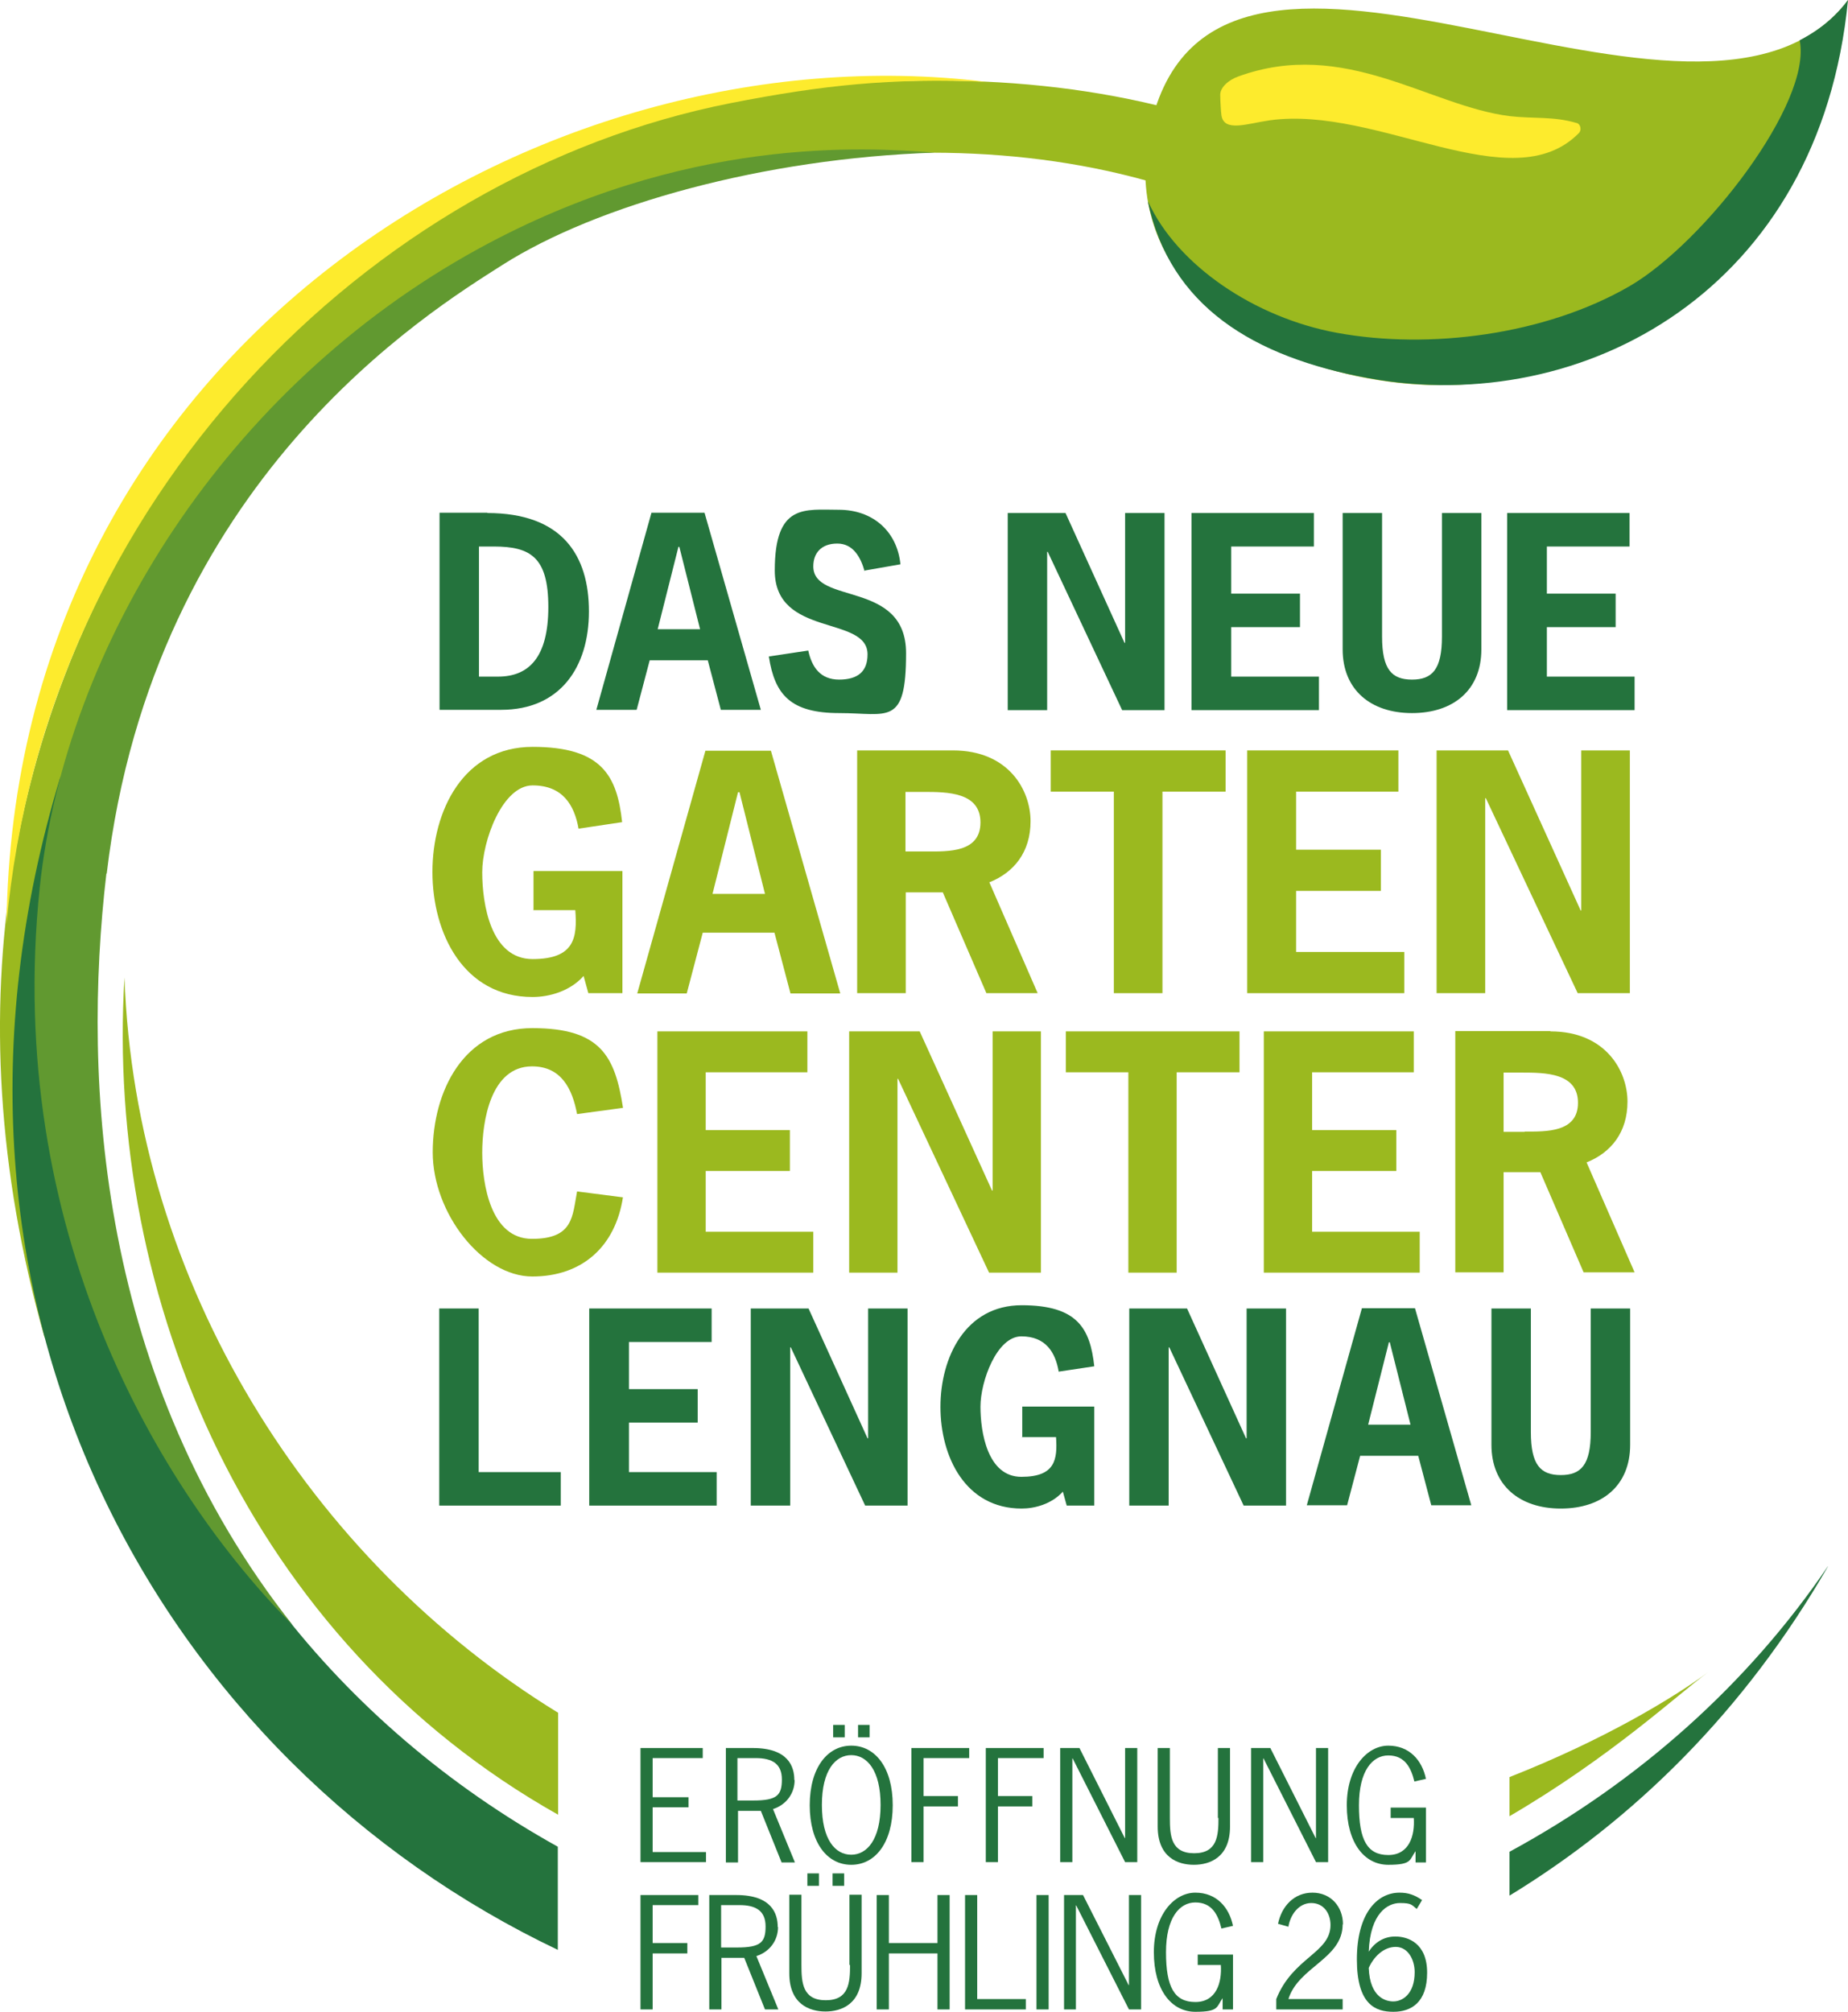 <?xml version="1.0" encoding="UTF-8"?><svg id="Ebene_1" xmlns="http://www.w3.org/2000/svg" viewBox="0 0 623.5 678.8"><defs><style>.cls-1,.cls-2{fill-rule:evenodd;}.cls-1,.cls-2,.cls-3,.cls-4,.cls-5,.cls-6{stroke-width:0px;}.cls-1,.cls-6{fill:#24733d;}.cls-2,.cls-4{fill:#9bb91f;}.cls-3{fill:#619930;}.cls-5{fill:#fdeb2d;}</style></defs><path class="cls-2" d="M576.2,564.3c-11.7,8.6-34.9,22.7-66.9,35.3v13.2c34.4-20.1,57-41.3,66.9-48.5Z"/><path class="cls-2" d="M42,329.8c-6.6,108.5,42.3,223.9,146.3,282.5v-34.4c-83.8-51.5-142.7-144.9-146.3-248.1Z"/><path class="cls-4" d="M25.2,296.8C25.2,57.3,377.9-17.3,477.7,119.8c6.2,8.5,3.2,12.4,13.3,7.2,10.1-5.3,13.3-16.4,7.1-25C443.4,26.8,322.8,12.4,212.8,40.5,110.2,66.7-50,222,15.1,451.5"/><path class="cls-5" d="M2.2,311.8C15.2,168.7,124.4,58.9,246.5,34.8c31.6-6.2,54.5-8.5,86.1-7.2C182.2,9.2,4.6,117.1,2.2,311.8h0Z"/><path class="cls-4" d="M623.5.1c-28.6,95.9-89.3,140.8-161.7,127.6-50.6-9.2-84.3-41.9-73.3-86.5,23.4-94.6,185,24.1,235-41.1Z"/><path class="cls-6" d="M387.3,68c7.4,35.2,35.4,52.5,74.5,59.6,72.4,13.2,152.2-29.7,161.7-127.6-5.7,7.7-12.5,11.6-16.3,13.6,4.3,21.1-32.3,68.3-57.3,82.9-28.6,16.6-67.8,21.5-98.8,15.8-27.8-5.1-53.9-22.8-63.7-44.2l-.1-.1Z"/><path class="cls-5" d="M531.9,41.5c-7.7-2.3-14.5-1.4-22.4-2.3-27.2-3.3-55.7-26.5-91.7-13.4-3.4,1.2-6.2,3.8-6.1,6.3,0,1.4.2,5.4.4,6.8.9,5.8,8.6,2.8,16.3,1.7,36.6-5.1,81.6,27.4,104.3,4.3,1-1,.6-3-.7-3.4h-.1Z"/><path class="cls-6" d="M164.4,173.1c25.3,0,34.3,14.3,34.3,33.2s-9.8,33.2-29.6,33.2h-20.8v-66.5h16.2l-.1.1ZM168,228.3c10.6,0,17-6.7,17-23.5s-6-20.4-18.4-20.4h-5v43.9h6.5-.1Z"/><path class="cls-6" d="M256.8,239.5h-13.6l-4.4-16.7h-19.6l-4.4,16.7h-13.6l18.6-66.5h17.9l19,66.5h.1ZM229.2,184.5h-.3l-7,27.8h14.3l-7-27.8h0Z"/><path class="cls-6" d="M291.7,192.7c-1.3-4.6-3.8-9.3-9.2-9.3s-8.1,3.2-8.1,7.7c0,13.1,31.3,4.5,31.3,29.3s-6.1,20.2-22.5,20.2-21.8-6.1-23.8-19.1l13.3-2c1.2,5.6,4.1,9.8,10.4,9.8s9.6-2.7,9.6-8.5c0-13.3-31.3-5.6-31.3-28.3s10.1-20.5,21.6-20.5,19.7,7.3,20.8,18.4l-12,2.1-.1.2Z"/><path class="cls-6" d="M359.5,173.1l19.9,43.8h.2v-43.8h13.3v66.5h-14.3l-25.1-53.4h-.2v53.4h-13.3v-66.5h19.5Z"/><path class="cls-6" d="M443.4,184.4h-28v15.9h23.2v11.3h-23.2v16.7h29.6v11.3h-43v-66.5h41.3v11.3h.1Z"/><path class="cls-6" d="M499.8,173.1v46c0,13.7-9.4,21.5-23.4,21.5s-23.4-7.9-23.4-21.5v-46h13.3v41.7c0,11.1,3.3,14.5,10.1,14.5s10.1-3.4,10.1-14.5v-41.7h13.3Z"/><path class="cls-6" d="M549.9,184.4h-28v15.9h23.2v11.3h-23.2v16.7h29.6v11.3h-43v-66.5h41.3v11.3h.1Z"/><path class="cls-6" d="M161.5,496.7h27.7v11.3h-41v-66.5h13.3v55.2Z"/><path class="cls-6" d="M240.2,452.8h-28v15.9h23.2v11.3h-23.2v16.7h29.6v11.3h-43v-66.5h41.3v11.3h.1Z"/><path class="cls-6" d="M272.8,441.5l19.9,43.8h.2v-43.8h13.3v66.5h-14.3l-25.1-53.4h-.2v53.4h-13.3v-66.5h19.5Z"/><path class="cls-6" d="M344.9,485.1v-10.5h24.3v33.4h-9.3l-1.3-4.7c-3.8,4.2-9.5,5.7-13.9,5.7-19,0-27.4-17.5-27.4-34.3s8.5-34.3,27.4-34.3,23.1,7.9,24.5,20.6l-12,1.8c-1.1-6.4-4.3-11.9-12.6-11.9s-13.8,15.2-13.8,23.7,2.3,23.7,13.8,23.7,12.2-5.9,11.7-13.4h-11.5l.1.2Z"/><path class="cls-6" d="M400.5,441.5l19.9,43.8h.2v-43.8h13.3v66.5h-14.3l-25.1-53.4h-.2v53.4h-13.3v-66.5h19.5,0Z"/><path class="cls-6" d="M496.5,507.9h-13.6l-4.4-16.7h-19.6l-4.4,16.7h-13.6l18.6-66.5h17.9l19,66.5h.1ZM468.9,452.9h-.3l-7,27.8h14.3l-7-27.8Z"/><path class="cls-6" d="M550,441.5v46c0,13.7-9.4,21.5-23.4,21.5s-23.4-7.9-23.4-21.5v-46h13.3v41.7c0,11.1,3.3,14.5,10.1,14.5s10.1-3.4,10.1-14.5v-41.7h13.3Z"/><path class="cls-4" d="M180,306.9v-13h30v41.2h-11.5l-1.6-5.8c-4.6,5.2-11.7,7.1-17.2,7.1-23.4,0-33.8-21.6-33.8-42.2s10.4-42.2,33.8-42.2,28.5,9.8,30.2,25.4l-14.7,2.2c-1.4-7.9-5.3-14.6-15.5-14.6s-17,18.7-17,29.3,2.8,29.3,17,29.3,15.1-7.3,14.4-16.5h-14.2l.1-.2Z"/><path class="cls-4" d="M283.4,335.2h-16.7l-5.4-20.5h-24.2l-5.4,20.5h-16.7l23-81.9h22.1l23.4,81.9h-.1ZM249.4,267.3h-.4l-8.6,34.3h17.7l-8.6-34.3h-.1Z"/><path class="cls-4" d="M321.5,253.2c18.9,0,26.2,13.5,26.2,23.9s-5.6,17.3-13.9,20.6l16.3,37.4h-17.3l-14.7-34h-12.5v34h-16.4v-81.9h32.3ZM312.7,287.3c7.2,0,18.1.4,18.1-9.8s-11.1-10.3-19.2-10.3h-6.1v20.1h7.2Z"/><path class="cls-4" d="M413.5,267.1h-21.3v68h-16.4v-68h-21.3v-13.9h59v13.9h0Z"/><path class="cls-4" d="M471.8,267.1h-34.5v19.6h28.6v13.9h-28.6v20.6h36.5v13.9h-53v-81.9h51v13.9Z"/><path class="cls-4" d="M508.8,253.2l24.5,54h.2v-54h16.4v81.9h-17.6l-31-65.8h-.2v65.8h-16.4v-81.9h24.1Z"/><path class="cls-4" d="M210.2,403.8c-2.5,16.7-13.7,26.9-30.6,26.9s-33.6-21.4-33.6-41.9,10.4-41.9,33.6-41.9,27.9,9.6,30.6,26.9l-15.5,2.1c-1.6-8.5-5.3-16.1-15.2-16.1-14,0-16.8,18.6-16.8,29.1s2.8,29.1,16.8,29.1,13.6-7.6,15.2-16l15.5,2v-.2Z"/><path class="cls-4" d="M272.4,361.8h-34.3v19.5h28.4v13.8h-28.4v20.5h36.3v13.8h-52.6v-81.4h50.6v13.8h0Z"/><path class="cls-4" d="M310.3,348l24.4,53.7h.2v-53.7h16.3v81.4h-17.5l-30.7-65.4h-.2v65.4h-16.3v-81.4h23.8Z"/><path class="cls-4" d="M418.1,361.8h-21.1v67.6h-16.3v-67.6h-21.1v-13.8h58.6v13.8h-.1Z"/><path class="cls-4" d="M477,361.8h-34.3v19.5h28.4v13.8h-28.4v20.5h36.3v13.8h-52.6v-81.4h50.6v13.8h0Z"/><path class="cls-4" d="M523.1,348c18.7,0,26,13.4,26,23.7s-5.5,17.2-13.8,20.5l16.2,37.1h-17.2l-14.6-33.8h-12.4v33.8h-16.3v-81.4h32.1v.1ZM514.4,381.8c7.1,0,18,.4,18-9.7s-11-10.2-19-10.2h-6.1v20h7.1v-.1Z"/><path class="cls-1" d="M616.7,528.5c-26.8,39.5-63.7,72.6-107.4,96.3v14.8c42.1-25.7,79.3-62.3,107.4-111v-.1Z"/><path class="cls-1" d="M42.7,432.4s-27-113.9-22.3-170.4c-54.5,179.8,35.5,332.9,167.8,395.9v-34.8c-74.1-41.2-128.2-109.9-145.5-190.7Z"/><path class="cls-3" d="M36,294.8c15.7-132.7,108.7-189.6,133.5-205.4,31.9-20.3,88.2-36,145.9-37.9-23.6-1.8-84.3-5.8-154.1,32.5C76.4,130.6,22.1,217.2,13.4,299.5c-12,115.3,40.2,203.4,85.4,248.9-65.5-82.8-71.2-183-62.9-253.7l.1.1Z"/><polygon class="cls-6" points="220.2 609.8 232.3 609.8 232.3 606.4 220.2 606.4 220.2 593.2 237.1 593.2 237.1 589.8 216.1 589.8 216.1 628.3 238.2 628.3 238.2 624.9 220.2 624.9 220.2 609.8"/><path class="cls-6" d="M268,600.6c0-4.5-2-10.8-14-10.8h-9.1v38.6h4.1v-17.4h7.7l7,17.4h4.5l-7.4-18c4.4-1.4,7.3-5.2,7.3-9.8h-.1ZM254.3,607.5h-5.5v-14.3h6.2c5.5,0,8.8,1.9,8.8,7.2s-1.6,7.1-9.6,7.1h.1Z"/><rect class="cls-6" x="289.5" y="582" width="3.9" height="4.2"/><path class="cls-6" d="M287.2,589c-8,0-14,7.4-14,20.1s5.9,20.1,14,20.1,14-7.4,14-20.1-5.9-20.1-14-20.1ZM287.2,625.8c-5.4,0-9.9-5.1-9.9-16.8s4.6-16.8,9.9-16.8,9.9,5.1,9.9,16.8-4.6,16.8-9.9,16.8Z"/><rect class="cls-6" x="281.1" y="582" width="3.9" height="4.2"/><polygon class="cls-6" points="307.5 628.3 311.6 628.3 311.6 609.5 323.2 609.5 323.2 606 311.6 606 311.6 593.2 327 593.2 327 589.8 307.5 589.8 307.5 628.3"/><polygon class="cls-6" points="332.6 628.3 336.7 628.3 336.7 609.5 348.3 609.5 348.3 606 336.7 606 336.7 593.2 352.1 593.2 352.1 589.8 332.6 589.8 332.6 628.3"/><polygon class="cls-6" points="379.6 620.2 379.5 620.2 364.2 589.8 357.7 589.8 357.7 628.3 361.8 628.3 361.8 593.3 361.9 593.3 379.6 628.3 383.7 628.3 383.7 589.8 379.6 589.8 379.6 620.2"/><path class="cls-6" d="M411.1,613.4c0,6-.4,11.9-8.2,11.9s-8.2-5.9-8.2-11.9v-23.6h-4.1v26.5c0,10.4,6.8,12.9,12.2,12.9s12.2-2.5,12.2-12.9v-26.5h-4.1v23.6h.2Z"/><polygon class="cls-6" points="444 620.2 443.9 620.2 428.6 589.8 422.1 589.8 422.1 628.3 426.2 628.3 426.2 593.3 426.3 593.3 444 628.3 448.1 628.3 448.1 589.8 444 589.8 444 620.2"/><path class="cls-6" d="M468.4,592.3c5.7,0,7.7,4.3,8.8,8.8l3.9-.9c-1.3-6.3-5.6-11.2-12.7-11.2s-14,7.4-14,20.1,5.9,20.1,14,20.1,7.1-1.7,9.2-4.6v3.8h3.5v-18.5h-11.9v3.5h7.8c.4,5.9-1.5,12.5-8.6,12.5s-9.9-5.1-9.9-16.8,4.6-16.8,9.9-16.8h0Z"/><polygon class="cls-6" points="216.1 678 220.2 678 220.2 659.1 231.9 659.1 231.9 655.6 220.2 655.6 220.2 642.8 235.6 642.8 235.6 639.4 216.1 639.4 216.1 678"/><path class="cls-6" d="M262.4,650.2c0-4.5-2-10.8-14-10.8h-9.1v38.6h4.1v-17.4h7.7l7,17.4h4.5l-7.4-18c4.4-1.4,7.3-5.2,7.3-9.8h-.1ZM248.8,657.1h-5.5v-14.3h6.2c5.5,0,8.8,1.9,8.8,7.2s-1.6,7.1-9.6,7.1h.1Z"/><rect class="cls-6" x="272.4" y="632.1" width="3.9" height="4.2"/><rect class="cls-6" x="280.9" y="632.1" width="3.9" height="4.2"/><path class="cls-6" d="M286.8,663c0,6-.4,11.9-8.2,11.9s-8.2-5.9-8.2-11.9v-23.7h-4.1v26.5c0,10.4,6.8,12.9,12.2,12.9s12.2-2.5,12.2-12.9v-26.5h-4.1v23.7h.2Z"/><polygon class="cls-6" points="316.3 655.6 299.9 655.6 299.9 639.4 295.8 639.4 295.8 678 299.9 678 299.9 659.1 316.3 659.1 316.3 678 320.4 678 320.4 639.4 316.3 639.4 316.3 655.6"/><polygon class="cls-6" points="329.7 639.4 325.6 639.4 325.6 678 346.1 678 346.1 674.5 329.7 674.5 329.7 639.4"/><rect class="cls-6" x="349.7" y="639.4" width="4.1" height="38.6"/><polygon class="cls-6" points="380.9 669.8 380.8 669.8 365.4 639.4 359 639.4 359 678 363 678 363 642.9 363.1 642.9 380.9 678 385 678 385 639.4 380.9 639.4 380.9 669.8"/><path class="cls-6" d="M403.3,641.9c5.7,0,7.7,4.3,8.8,8.8l3.9-.9c-1.3-6.3-5.6-11.2-12.7-11.2s-14,7.4-14,20.1,5.9,20.1,14,20.1,7.1-1.7,9.2-4.6v3.8h3.5v-18.5h-11.9v3.5h7.8c.4,5.9-1.5,12.5-8.6,12.5s-9.9-5.1-9.9-16.8,4.6-16.8,9.9-16.8h0Z"/><path class="cls-6" d="M453.1,649.3c0-6-4.1-10.7-10.3-10.7s-10.4,4.6-11.6,10.5l3.5,1c.6-3.9,3.4-8,7.7-8s6.5,3.6,6.5,7.4c0,9.5-12.7,10.9-18.3,25v3.5h22.4v-3.5h-18.3c3.4-10.9,18.3-13.6,18.3-25.2h.1Z"/><path class="cls-6" d="M470.7,653.4c-3.8,0-6.9,2-8.9,5.1h0c.5-13.1,6.5-16.4,10.5-16.4s3.9.6,5.7,2l1.8-3c-2.5-1.7-4.6-2.5-7.6-2.5-7.8,0-14.4,7.3-14.4,22.5s6.2,17.7,12.3,17.7,11.4-3.2,11.4-13.2-6.5-12.2-10.7-12.2h-.1ZM470.1,675.3c-2.3,0-7.9-1.1-8.3-11.3,1.6-3.6,4.9-7.1,9.1-7.1s6.4,4.4,6.4,8.5c0,7.5-4.2,9.9-7.2,9.9h0Z"/></svg>